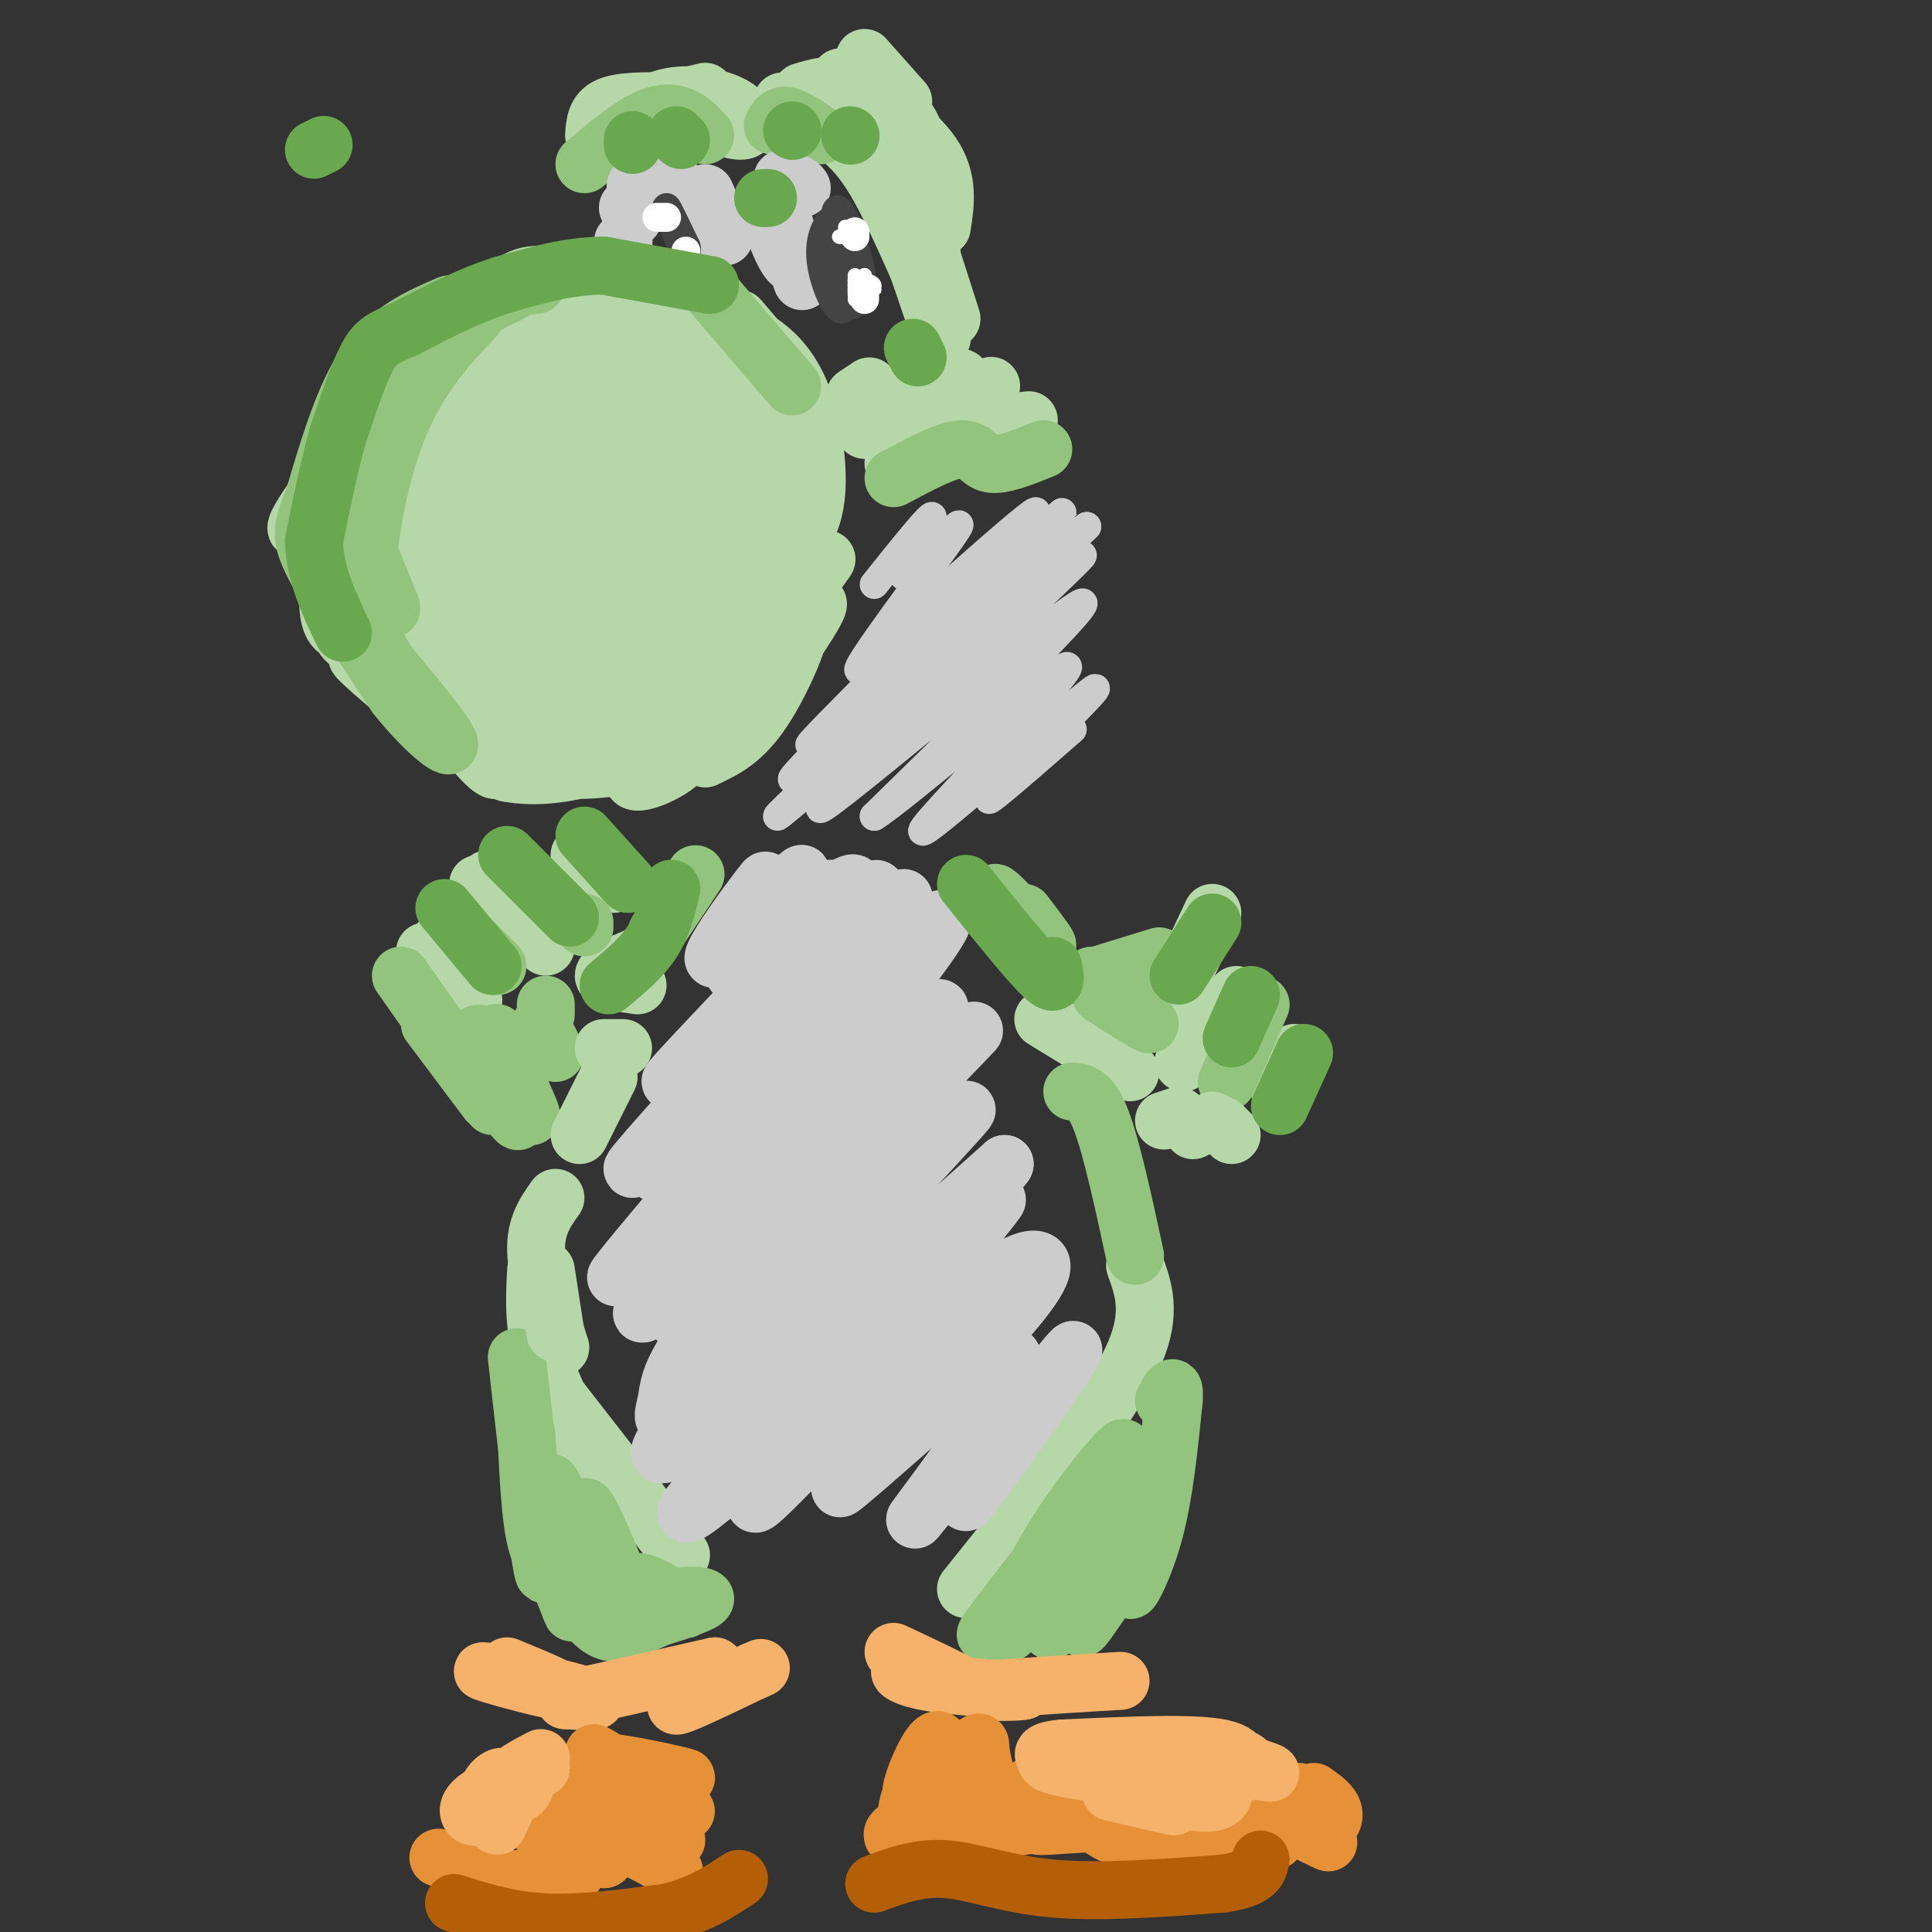 <svg viewBox='0 0 400 400' version='1.1' xmlns='http://www.w3.org/2000/svg' xmlns:xlink='http://www.w3.org/1999/xlink'><rect x="0" y="0" width="400" height="400" fill="#333333" stroke="none"/><g fill='none' stroke='#b6d7a8' stroke-width='3' stroke-linecap='round' stroke-linejoin='round'><path d='M92,73c-2.689,-0.333 -5.378,-0.667 -8,3c-2.622,3.667 -5.178,11.333 -6,13c-0.822,1.667 0.089,-2.667 1,-7'/></g>
<g fill='none' stroke='#b6d7a8' stroke-width='12' stroke-linecap='round' stroke-linejoin='round'><path d='M103,71c-12.618,13.932 -25.236,27.864 -31,36c-5.764,8.136 -4.674,10.475 4,0c8.674,-10.475 24.933,-33.765 22,-33c-2.933,0.765 -25.060,25.583 -33,33c-7.940,7.417 -1.695,-2.569 7,-13c8.695,-10.431 19.841,-21.308 20,-21c0.159,0.308 -10.669,11.802 -14,15c-3.331,3.198 0.834,-1.901 5,-7'/><path d='M83,81c4.600,-4.693 13.601,-12.926 12,-11c-1.601,1.926 -13.804,14.012 -15,15c-1.196,0.988 8.613,-9.122 11,-12c2.387,-2.878 -2.649,1.476 -3,1c-0.351,-0.476 3.982,-5.782 3,-6c-0.982,-0.218 -7.281,4.652 -9,8c-1.719,3.348 1.140,5.174 4,7'/><path d='M86,83c1.060,0.120 1.712,-3.081 1,-4c-0.712,-0.919 -2.786,0.442 -5,1c-2.214,0.558 -4.567,0.312 -6,7c-1.433,6.688 -1.946,20.309 -2,20c-0.054,-0.309 0.350,-14.547 0,-19c-0.350,-4.453 -1.455,0.879 -3,10c-1.545,9.121 -3.531,22.033 -3,28c0.531,5.967 3.580,4.991 5,4c1.420,-0.991 1.210,-1.995 1,-3'/><path d='M74,127c-0.419,-6.412 -1.968,-20.941 -3,-21c-1.032,-0.059 -1.547,14.350 -1,21c0.547,6.650 2.155,5.539 4,7c1.845,1.461 3.928,5.495 4,-5c0.072,-10.495 -1.865,-35.518 -2,-35c-0.135,0.518 1.533,26.577 3,33c1.467,6.423 2.734,-6.788 4,-20'/><path d='M83,107c4.282,-13.449 12.987,-37.071 12,-29c-0.987,8.071 -11.666,47.834 -11,51c0.666,3.166 12.679,-30.265 21,-51c8.321,-20.735 12.952,-28.774 8,-13c-4.952,15.774 -19.487,55.362 -21,60c-1.513,4.638 9.996,-25.675 17,-41c7.004,-15.325 9.502,-15.663 12,-16'/><path d='M121,68c-8.641,17.149 -36.244,68.021 -33,66c3.244,-2.021 37.333,-56.933 38,-58c0.667,-1.067 -32.090,51.713 -32,56c0.090,4.287 33.026,-39.918 44,-54c10.974,-14.082 -0.013,1.959 -11,18'/><path d='M127,96c-12.394,15.849 -37.879,46.470 -29,39c8.879,-7.470 52.122,-53.032 52,-52c-0.122,1.032 -43.610,48.658 -44,51c-0.390,2.342 42.318,-40.600 46,-43c3.682,-2.400 -31.662,35.743 -43,49c-11.338,13.257 1.331,1.629 14,-10'/><path d='M123,130c12.038,-11.226 35.131,-34.293 31,-29c-4.131,5.293 -35.488,38.944 -35,40c0.488,1.056 32.821,-30.482 38,-33c5.179,-2.518 -16.797,23.985 -26,36c-9.203,12.015 -5.631,9.543 5,-2c10.631,-11.543 28.323,-32.155 31,-34c2.677,-1.845 -9.662,15.078 -22,32'/><path d='M145,140c-3.700,5.436 -1.950,3.027 -1,3c0.950,-0.027 1.101,2.326 8,-5c6.899,-7.326 20.545,-24.333 19,-22c-1.545,2.333 -18.280,24.007 -19,26c-0.720,1.993 14.575,-15.694 17,-17c2.425,-1.306 -8.022,13.770 -11,17c-2.978,3.230 1.511,-5.385 6,-14'/><path d='M164,128c1.159,-0.921 1.056,3.778 -2,9c-3.056,5.222 -9.067,10.967 -8,8c1.067,-2.967 9.210,-14.645 11,-15c1.790,-0.355 -2.774,10.613 -7,17c-4.226,6.387 -8.113,8.194 -12,10'/><path d='M146,157c0.733,-0.523 8.565,-6.829 5,-8c-3.565,-1.171 -18.528,2.794 -28,3c-9.472,0.206 -13.453,-3.346 -16,-8c-2.547,-4.654 -3.660,-10.410 -3,-16c0.660,-5.590 3.095,-11.014 4,-8c0.905,3.014 0.282,14.465 3,22c2.718,7.535 8.777,11.153 10,12c1.223,0.847 -2.388,-1.076 -6,-3'/><path d='M115,151c-7.623,-6.794 -23.681,-22.279 -23,-20c0.681,2.279 18.102,22.321 17,23c-1.102,0.679 -20.726,-18.006 -24,-20c-3.274,-1.994 9.803,12.703 15,20c5.197,7.297 2.515,7.195 -3,0c-5.515,-7.195 -13.861,-21.484 -17,-26c-3.139,-4.516 -1.069,0.742 1,6'/><path d='M81,134c4.011,6.145 13.539,18.509 11,17c-2.539,-1.509 -17.144,-16.889 -18,-18c-0.856,-1.111 12.039,12.047 12,13c-0.039,0.953 -13.011,-10.299 -12,-10c1.011,0.299 16.006,12.150 31,24'/><path d='M105,160c11.839,2.306 25.936,-3.928 31,-7c5.064,-3.072 1.094,-2.981 -5,-1c-6.094,1.981 -14.313,5.852 -13,7c1.313,1.148 12.156,-0.426 23,-2'/><path d='M141,157c0.372,1.678 -10.197,6.875 -10,4c0.197,-2.875 11.161,-13.820 17,-21c5.839,-7.180 6.555,-10.595 7,-15c0.445,-4.405 0.620,-9.801 1,-13c0.380,-3.199 0.966,-4.200 -2,-9c-2.966,-4.800 -9.483,-13.400 -16,-22'/><path d='M138,81c1.286,1.810 12.500,17.333 16,24c3.500,6.667 -0.714,4.476 -4,1c-3.286,-3.476 -5.643,-8.238 -8,-13'/><path d='M132,71c2.113,-0.030 4.226,-0.060 8,2c3.774,2.060 9.208,6.208 12,11c2.792,4.792 2.940,10.226 2,12c-0.940,1.774 -2.970,-0.113 -5,-2'/><path d='M134,69c0.439,-1.970 0.877,-3.939 2,-5c1.123,-1.061 2.930,-1.212 6,-1c3.070,0.212 7.404,0.788 12,8c4.596,7.212 9.456,21.061 10,27c0.544,5.939 -3.228,3.970 -7,2'/><path d='M142,65c4.903,1.279 9.805,2.558 14,5c4.195,2.442 7.681,6.046 10,12c2.319,5.954 3.470,14.257 3,20c-0.470,5.743 -2.563,8.927 -4,10c-1.437,1.073 -2.219,0.037 -3,-1'/><path d='M153,66c4.330,4.976 8.660,9.952 10,16c1.340,6.048 -0.309,13.168 -1,18c-0.691,4.832 -0.422,7.378 -4,0c-3.578,-7.378 -11.002,-24.679 -18,-32c-6.998,-7.321 -13.571,-4.663 -19,-2c-5.429,2.663 -9.715,5.332 -14,8'/><path d='M136,70c-5.844,-4.000 -11.689,-8.000 -19,-9c-7.311,-1.000 -16.089,1.000 -19,3c-2.911,2.000 0.044,4.000 3,6'/><path d='M122,59c-4.304,-1.250 -8.607,-2.500 -12,-2c-3.393,0.500 -5.875,2.750 -8,6c-2.125,3.250 -3.893,7.500 -4,10c-0.107,2.500 1.446,3.250 3,4'/><path d='M162,21c7.500,0.167 15.000,0.333 19,2c4.000,1.667 4.500,4.833 5,8'/><path d='M166,19c2.933,-0.889 5.867,-1.778 10,-1c4.133,0.778 9.467,3.222 12,7c2.533,3.778 2.267,8.889 2,14'/><path d='M174,16c7.750,5.417 15.500,10.833 19,16c3.500,5.167 2.750,10.083 2,15'/><path d='M172,21c2.733,1.333 5.467,2.667 9,7c3.533,4.333 7.867,11.667 10,17c2.133,5.333 2.067,8.667 2,12'/><path d='M172,27c2.833,2.250 5.667,4.500 9,10c3.333,5.500 7.167,14.250 11,23'/><path d='M181,29c0.000,0.000 14.000,41.000 14,41'/><path d='M189,41c0.000,0.000 8.000,25.000 8,25'/><path d='M145,23c-2.833,-0.750 -5.667,-1.500 -7,-1c-1.333,0.500 -1.167,2.250 -1,4'/><path d='M146,19c-5.333,1.250 -10.667,2.500 -12,4c-1.333,1.500 1.333,3.250 4,5'/><path d='M147,23c-7.667,-0.250 -15.333,-0.500 -18,0c-2.667,0.500 -0.333,1.750 2,3'/><path d='M139,21c-5.167,-0.083 -10.333,-0.167 -13,1c-2.667,1.167 -2.833,3.583 -3,6'/><path d='M128,26c3.298,-2.595 6.595,-5.190 11,-6c4.405,-0.810 9.917,0.167 13,2c3.083,1.833 3.738,4.524 2,5c-1.738,0.476 -5.869,-1.262 -10,-3'/><path d='M179,89c10.655,-6.637 21.310,-13.274 20,-10c-1.310,3.274 -14.583,16.458 -14,17c0.583,0.542 15.024,-11.560 19,-15c3.976,-3.440 -2.512,1.780 -9,7'/><path d='M195,88c1.500,1.000 9.750,0.000 18,-1'/><path d='M99,183c3.833,0.417 7.667,0.833 10,3c2.333,2.167 3.167,6.083 4,10'/><path d='M101,182c0.000,0.000 10.000,12.000 10,12'/><path d='M120,177c0.000,0.000 7.000,6.000 7,6'/><path d='M88,197c0.000,0.000 9.000,7.000 9,7'/><path d='M91,195c0.000,0.000 7.000,12.000 7,12'/><path d='M132,198c-3.500,1.500 -7.000,3.000 -7,4c0.000,1.000 3.500,1.500 7,2'/><path d='M251,189c0.000,0.000 -8.000,17.000 -8,17'/><path d='M256,206c0.000,0.000 -11.000,14.000 -11,14'/><path d='M268,218c0.000,0.000 -3.000,8.000 -3,8'/><path d='M216,211c0.000,0.000 18.000,11.000 18,11'/><path d='M115,248c-2.083,2.917 -4.167,5.833 -4,11c0.167,5.167 2.583,12.583 5,20'/><path d='M111,263c-0.333,6.083 -0.667,12.167 2,20c2.667,7.833 8.333,17.417 14,27'/><path d='M113,286c0.000,0.000 28.000,36.000 28,36'/><path d='M200,329c0.000,0.000 28.000,-35.000 28,-35'/><path d='M214,312c8.750,-11.833 17.500,-23.667 21,-32c3.500,-8.333 1.750,-13.167 0,-18'/></g>
<g fill='none' stroke='#93c47d' stroke-width='12' stroke-linecap='round' stroke-linejoin='round'><path d='M83,202c0.000,0.000 19.000,27.000 19,27'/><path d='M89,212c0.000,0.000 12.000,16.000 12,16'/><path d='M96,217c4.917,7.000 9.833,14.000 11,15c1.167,1.000 -1.417,-4.000 -4,-9'/><path d='M99,214c5.533,9.089 11.067,18.178 11,17c-0.067,-1.178 -5.733,-12.622 -7,-16c-1.267,-3.378 1.867,1.311 5,6'/><path d='M98,195c0.000,0.000 5.000,5.000 5,5'/><path d='M112,212c0.000,0.000 3.000,6.000 3,6'/><path d='M113,208c0.000,0.000 0.000,2.000 0,2'/><path d='M228,206c5.167,3.333 10.333,6.667 10,6c-0.333,-0.667 -6.167,-5.333 -12,-10'/><path d='M227,202c0.000,0.000 13.000,-4.000 13,-4'/><path d='M93,63c-6.167,2.667 -12.333,5.333 -17,12c-4.667,6.667 -7.833,17.333 -11,28'/><path d='M65,103c-2.467,6.267 -3.133,7.933 0,14c3.133,6.067 10.067,16.533 17,27'/><path d='M82,144c5.667,7.178 11.333,11.622 11,10c-0.333,-1.622 -6.667,-9.311 -13,-17'/><path d='M80,137c-3.159,-5.249 -4.558,-9.871 -4,-19c0.558,-9.129 3.073,-22.766 8,-33c4.927,-10.234 12.265,-17.067 14,-19c1.735,-1.933 -2.132,1.033 -6,4'/><path d='M92,70c-4.371,3.650 -12.297,10.773 -16,18c-3.703,7.227 -3.181,14.556 -1,22c2.181,7.444 6.021,15.003 6,16c-0.021,0.997 -3.902,-4.568 -5,-11c-1.098,-6.432 0.589,-13.732 4,-22c3.411,-8.268 8.546,-17.505 13,-23c4.454,-5.495 8.227,-7.247 12,-9'/><path d='M105,61c3.000,-1.833 4.500,-1.917 6,-2'/><path d='M146,28c-1.489,-1.600 -2.978,-3.200 -5,-4c-2.022,-0.800 -4.578,-0.800 -8,1c-3.422,1.800 -7.711,5.400 -12,9'/><path d='M160,26c0.667,-1.167 1.333,-2.333 3,-2c1.667,0.333 4.333,2.167 7,4'/><path d='M185,99c5.489,-2.933 10.978,-5.867 14,-6c3.022,-0.133 3.578,2.533 6,3c2.422,0.467 6.711,-1.267 11,-3'/><path d='M144,181c0.000,0.000 -8.000,12.000 -8,12'/><path d='M107,281c2.000,17.833 4.000,35.667 5,42c1.000,6.333 1.000,1.167 1,-4'/><path d='M109,297c0.399,8.638 0.799,17.276 2,22c1.201,4.724 3.204,5.535 5,9c1.796,3.465 3.385,9.583 2,3c-1.385,-6.583 -5.742,-25.868 -4,-24c1.742,1.868 9.584,24.887 11,27c1.416,2.113 -3.596,-16.682 -4,-21c-0.404,-4.318 3.798,5.841 8,16'/><path d='M129,329c2.064,3.297 3.224,3.538 3,3c-0.224,-0.538 -1.830,-1.856 -2,-3c-0.170,-1.144 1.098,-2.113 4,-1c2.902,1.113 7.438,4.309 8,5c0.562,0.691 -2.849,-1.122 -2,-2c0.849,-0.878 5.957,-0.822 6,0c0.043,0.822 -4.978,2.411 -10,4'/><path d='M136,335c-3.289,1.467 -6.511,3.133 -9,3c-2.489,-0.133 -4.244,-2.067 -6,-4'/><path d='M209,338c-0.691,-1.011 -1.381,-2.022 -3,-1c-1.619,1.022 -4.165,4.075 2,-4c6.165,-8.075 21.043,-27.280 24,-32c2.957,-4.720 -6.006,5.045 -13,16c-6.994,10.955 -12.019,23.101 -7,17c5.019,-6.101 20.082,-30.450 21,-30c0.918,0.450 -12.309,25.700 -15,32c-2.691,6.300 5.155,-6.350 13,-19'/><path d='M231,317c3.773,-5.009 6.704,-8.033 4,-2c-2.704,6.033 -11.045,21.122 -11,22c0.045,0.878 8.476,-12.455 11,-15c2.524,-2.545 -0.859,5.700 -1,7c-0.141,1.300 2.960,-4.343 5,-12c2.040,-7.657 3.020,-17.329 4,-27'/><path d='M243,290c0.333,-4.500 -0.833,-2.250 -2,0'/><path d='M222,226c1.917,0.167 3.833,0.333 6,6c2.167,5.667 4.583,16.833 7,28'/><path d='M203,185c6.946,8.369 13.893,16.738 13,15c-0.893,-1.738 -9.625,-13.583 -10,-15c-0.375,-1.417 7.607,7.595 10,10c2.393,2.405 -0.804,-1.798 -4,-6'/><path d='M254,224c0.000,0.000 7.000,-16.000 7,-16'/><path d='M121,191c0.000,0.000 0.000,1.000 0,1'/></g>
<g fill='none' stroke='#cccccc' stroke-width='12' stroke-linecap='round' stroke-linejoin='round'><path d='M161,42c2.807,8.845 5.614,17.691 5,16c-0.614,-1.691 -4.649,-13.917 -5,-15c-0.351,-1.083 2.982,8.978 3,11c0.018,2.022 -3.281,-3.994 -4,-8c-0.719,-4.006 1.140,-6.003 3,-8'/><path d='M163,38c1.311,-0.933 3.089,0.733 3,1c-0.089,0.267 -2.044,-0.867 -4,-2'/><path d='M146,40c0.000,0.000 4.000,9.000 4,9'/><path d='M139,37c-3.000,0.167 -6.000,0.333 -7,1c-1.000,0.667 0.000,1.833 1,3'/><path d='M130,43c0.000,0.000 1.000,0.000 1,0'/><path d='M131,45c0.000,0.000 0.100,0.100 0.1,0.1'/><path d='M129,50c0.000,0.000 0.100,0.100 0.1,0.1'/></g>
<g fill='none' stroke='#444444' stroke-width='6' stroke-linecap='round' stroke-linejoin='round'><path d='M174,45c1.783,3.552 3.566,7.103 4,11c0.434,3.897 -0.482,8.138 -2,6c-1.518,-2.138 -3.639,-10.656 -3,-13c0.639,-2.344 4.037,1.485 5,6c0.963,4.515 -0.510,9.716 -2,7c-1.490,-2.716 -2.997,-13.347 -3,-17c-0.003,-3.653 1.499,-0.326 3,3'/><path d='M176,48c0.626,5.275 0.693,16.961 0,15c-0.693,-1.961 -2.144,-17.570 -2,-18c0.144,-0.430 1.884,14.318 1,18c-0.884,3.682 -4.392,-3.701 -5,-9c-0.608,-5.299 1.683,-8.514 3,-9c1.317,-0.486 1.658,1.757 2,4'/><path d='M175,49c0.333,2.167 0.167,5.583 0,9'/><path d='M142,53c-2.000,-4.833 -4.000,-9.667 -4,-10c0.000,-0.333 2.000,3.833 4,8'/><path d='M142,51c0.500,1.333 -0.250,0.667 -1,0'/></g>
<g fill='none' stroke='#ffffff' stroke-width='3' stroke-linecap='round' stroke-linejoin='round'><path d='M175,49c0.000,0.000 0.000,-2.000 0,-2'/><path d='M177,58c0.000,0.000 2.000,-1.000 2,-1'/><path d='M138,46c0.000,0.000 1.000,0.000 1,0'/><path d='M142,52c0.000,0.000 0.000,-1.000 0,-1'/><path d='M177,49c0.000,0.000 -3.000,0.000 -3,0'/><path d='M174,49c-0.500,0.000 -0.250,0.000 0,0'/><path d='M177,57c0.000,0.000 0.000,4.000 0,4'/><path d='M177,61c0.000,0.167 0.000,-1.417 0,-3'/><path d='M177,58c0.333,0.000 1.167,1.500 2,3'/><path d='M179,61c0.333,0.333 0.167,-0.333 0,-1'/><path d='M179,57c0.167,2.333 0.333,4.667 0,5c-0.333,0.333 -1.167,-1.333 -2,-3'/><path d='M177,59c0.839,-0.110 3.936,1.115 4,1c0.064,-0.115 -2.906,-1.569 -3,-2c-0.094,-0.431 2.687,0.163 3,1c0.313,0.837 -1.844,1.919 -4,3'/></g>
<g fill='none' stroke='#ffffff' stroke-width='6' stroke-linecap='round' stroke-linejoin='round'><path d='M179,61c0.000,0.000 0.000,1.000 0,1'/><path d='M177,48c0.000,0.000 0.000,1.000 0,1'/><path d='M136,45c0.000,0.000 2.000,0.000 2,0'/><path d='M142,53c0.000,0.000 0.000,-1.000 0,-1'/></g>
<g fill='none' stroke='#cccccc' stroke-width='6' stroke-linecap='round' stroke-linejoin='round'><path d='M181,121c5.991,-7.487 11.981,-14.974 12,-14c0.019,0.974 -5.934,10.407 -6,12c-0.066,1.593 5.756,-4.656 9,-8c3.244,-3.344 3.912,-3.785 -1,3c-4.912,6.785 -15.403,20.796 -17,24c-1.597,3.204 5.702,-4.398 13,-12'/><path d='M191,126c10.568,-9.491 30.489,-27.220 21,-17c-9.489,10.220 -48.389,48.389 -44,45c4.389,-3.389 52.066,-48.335 52,-48c-0.066,0.335 -47.876,45.953 -55,54c-7.124,8.047 26.438,-21.476 60,-51'/><path d='M225,109c-10.171,10.033 -65.598,60.617 -64,60c1.598,-0.617 60.222,-52.433 63,-54c2.778,-1.567 -50.291,47.117 -54,52c-3.709,4.883 41.940,-34.033 52,-41c10.060,-6.967 -15.470,18.017 -41,43'/><path d='M181,169c5.205,-3.004 38.718,-32.015 40,-31c1.282,1.015 -29.667,32.056 -30,34c-0.333,1.944 29.949,-25.207 35,-29c5.051,-3.793 -15.128,15.774 -20,21c-4.872,5.226 5.564,-3.887 16,-13'/></g>
<g fill='none' stroke='#cccccc' stroke-width='12' stroke-linecap='round' stroke-linejoin='round'><path d='M164,195c0.000,0.000 0.100,0.100 0.1,0.1'/><path d='M172,184c-10.520,9.957 -21.039,19.914 -20,17c1.039,-2.914 13.637,-18.698 14,-20c0.363,-1.302 -11.509,11.878 -16,16c-4.491,4.122 -1.601,-0.813 2,-6c3.601,-5.188 7.914,-10.628 6,-8c-1.914,2.628 -10.054,13.323 -6,13c4.054,-0.323 20.301,-11.664 24,-13c3.699,-1.336 -5.151,7.332 -14,16'/><path d='M162,199c-10.475,11.175 -29.664,31.111 -21,23c8.664,-8.111 45.181,-44.270 40,-37c-5.181,7.270 -52.059,57.969 -50,57c2.059,-0.969 53.054,-53.607 56,-56c2.946,-2.393 -42.158,45.459 -50,55c-7.842,9.541 21.579,-19.230 51,-48'/><path d='M188,193c-7.251,10.623 -50.880,61.179 -59,70c-8.120,8.821 19.269,-24.095 40,-47c20.731,-22.905 34.804,-35.799 20,-16c-14.804,19.799 -58.486,72.292 -56,72c2.486,-0.292 51.139,-53.369 60,-62c8.861,-8.631 -22.069,27.185 -53,63'/><path d='M140,273c8.150,-6.194 55.024,-53.181 61,-59c5.976,-5.819 -28.945,29.528 -46,49c-17.055,19.472 -16.245,23.070 -17,27c-0.755,3.930 -3.075,8.194 12,-7c15.075,-15.194 47.546,-49.846 50,-53c2.454,-3.154 -25.109,25.189 -43,45c-17.891,19.811 -26.112,31.089 -16,24c10.112,-7.089 38.556,-32.544 67,-58'/><path d='M208,241c-5.171,7.274 -51.597,54.458 -63,68c-11.403,13.542 12.217,-6.559 32,-27c19.783,-20.441 35.729,-41.224 27,-31c-8.729,10.224 -42.132,51.454 -47,59c-4.868,7.546 18.798,-18.591 34,-33c15.202,-14.409 21.941,-17.089 24,-16c2.059,1.089 -0.561,5.947 -11,17c-10.439,11.053 -28.697,28.301 -30,30c-1.303,1.699 14.348,-12.150 30,-26'/><path d='M204,282c6.568,-4.008 7.989,-1.026 2,9c-5.989,10.026 -19.386,27.098 -16,23c3.386,-4.098 23.557,-29.366 25,-29c1.443,0.366 -15.840,26.366 -15,26c0.840,-0.366 19.803,-27.099 22,-31c2.197,-3.901 -12.372,15.028 -17,21c-4.628,5.972 0.686,-1.014 6,-8'/></g>
<g fill='none' stroke='#f6b26b' stroke-width='12' stroke-linecap='round' stroke-linejoin='round'><path d='M105,345c6.571,2.708 13.143,5.417 10,5c-3.143,-0.417 -16.000,-3.958 -15,-4c1.000,-0.042 15.857,3.417 21,5c5.143,1.583 0.571,1.292 -4,1'/><path d='M117,352c4.500,-1.000 17.750,-4.000 31,-7'/><path d='M148,345c2.333,1.000 -7.333,7.000 -8,8c-0.667,1.000 7.667,-3.000 16,-7'/><path d='M156,346c2.667,-1.167 1.333,-0.583 0,0'/><path d='M185,342c7.125,3.345 14.250,6.690 14,7c-0.250,0.310 -7.875,-2.417 -11,-3c-3.125,-0.583 -1.750,0.976 3,2c4.750,1.024 12.875,1.512 21,2'/><path d='M212,350c0.244,0.400 -9.644,0.400 -8,0c1.644,-0.400 14.822,-1.200 28,-2'/></g>
<g fill='none' stroke='#e69138' stroke-width='12' stroke-linecap='round' stroke-linejoin='round'><path d='M119,388c-4.301,-4.906 -8.603,-9.812 -8,-11c0.603,-1.188 6.110,1.341 10,4c3.890,2.659 6.163,5.447 2,3c-4.163,-2.447 -14.761,-10.128 -14,-11c0.761,-0.872 12.880,5.064 25,11'/><path d='M134,384c5.749,3.082 7.621,5.286 3,1c-4.621,-4.286 -15.734,-15.063 -14,-15c1.734,0.063 16.315,10.967 17,11c0.685,0.033 -12.528,-10.806 -13,-12c-0.472,-1.194 11.796,7.255 12,7c0.204,-0.255 -11.656,-9.216 -15,-12c-3.344,-2.784 1.828,0.608 7,4'/><path d='M131,368c3.519,1.725 8.816,4.037 6,3c-2.816,-1.037 -13.744,-5.422 -12,-6c1.744,-0.578 16.162,2.652 17,3c0.838,0.348 -11.903,-2.186 -15,-2c-3.097,0.186 3.452,3.093 10,6'/><path d='M137,372c2.500,1.500 3.750,2.250 5,3'/><path d='M199,374c9.280,0.218 18.559,0.435 14,1c-4.559,0.565 -22.957,1.476 -24,1c-1.043,-0.476 15.267,-2.340 15,-1c-0.267,1.340 -17.113,5.885 -19,5c-1.887,-0.885 11.184,-7.200 14,-9c2.816,-1.800 -4.624,0.914 -8,3c-3.376,2.086 -2.688,3.543 -2,5'/><path d='M189,379c-0.939,-0.279 -2.286,-3.475 0,-8c2.286,-4.525 8.205,-10.379 8,-9c-0.205,1.379 -6.534,9.989 -8,10c-1.466,0.011 1.932,-8.578 4,-11c2.068,-2.422 2.805,1.323 0,7c-2.805,5.677 -9.154,13.284 -8,12c1.154,-1.284 9.811,-11.461 14,-16c4.189,-4.539 3.911,-3.440 4,-2c0.089,1.440 0.544,3.220 1,5'/><path d='M204,367c-1.659,4.845 -6.306,14.456 -4,14c2.306,-0.456 11.564,-10.981 16,-13c4.436,-2.019 4.051,4.467 -1,8c-5.051,3.533 -14.768,4.112 -9,3c5.768,-1.112 27.020,-3.917 28,-4c0.980,-0.083 -18.313,2.555 -19,3c-0.687,0.445 17.232,-1.301 26,-1c8.768,0.301 8.384,2.651 8,5'/><path d='M249,382c1.082,1.611 -0.212,3.137 -6,2c-5.788,-1.137 -16.071,-4.937 -15,-6c1.071,-1.063 13.496,0.612 19,3c5.504,2.388 4.087,5.490 1,5c-3.087,-0.490 -7.844,-4.570 -9,-7c-1.156,-2.430 1.288,-3.208 7,-2c5.712,1.208 14.692,4.402 15,4c0.308,-0.402 -8.055,-4.401 -9,-5c-0.945,-0.599 5.527,2.200 12,5'/><path d='M264,381c-0.529,-1.268 -7.853,-6.939 -6,-7c1.853,-0.061 12.881,5.489 16,7c3.119,1.511 -1.673,-1.015 -4,-4c-2.327,-2.985 -2.191,-6.429 -1,-6c1.191,0.429 3.436,4.731 5,6c1.564,1.269 2.447,-0.495 2,-2c-0.447,-1.505 -2.223,-2.753 -4,-4'/><path d='M119,387c-4.750,1.167 -9.500,2.333 -14,2c-4.500,-0.333 -8.750,-2.167 -13,-4'/><path d='M92,385c-2.167,-0.667 -1.083,-0.333 0,0'/></g>
<g fill='none' stroke='#f6b26b' stroke-width='12' stroke-linecap='round' stroke-linejoin='round'><path d='M112,364c-3.252,1.698 -6.504,3.397 -7,5c-0.496,1.603 1.763,3.111 3,2c1.237,-1.111 1.450,-4.842 0,-3c-1.450,1.842 -4.564,9.257 -5,10c-0.436,0.743 1.806,-5.184 2,-8c0.194,-2.816 -1.659,-2.519 -3,-1c-1.341,1.519 -2.171,4.259 -3,7'/><path d='M99,376c-1.311,0.733 -3.089,-0.933 -1,-3c2.089,-2.067 8.044,-4.533 14,-7'/><path d='M240,362c-1.151,1.484 -2.302,2.967 -1,3c1.302,0.033 5.058,-1.386 8,-1c2.942,0.386 5.071,2.576 6,5c0.929,2.424 0.660,5.081 -6,4c-6.660,-1.081 -19.711,-5.900 -19,-7c0.711,-1.100 15.182,1.517 13,2c-2.182,0.483 -21.018,-1.170 -24,-3c-2.982,-1.830 9.889,-3.839 22,-3c12.111,0.839 23.460,4.525 24,5c0.540,0.475 -9.730,-2.263 -20,-5'/><path d='M243,362c0.118,-0.582 10.413,0.463 14,2c3.587,1.537 0.466,3.568 0,3c-0.466,-0.568 1.724,-3.734 -4,-5c-5.724,-1.266 -19.362,-0.633 -33,0'/><path d='M220,362c-5.833,0.500 -3.917,1.750 -2,3'/><path d='M230,371c0.000,0.000 13.000,3.000 13,3'/></g>
<g fill='none' stroke='#b45f06' stroke-width='12' stroke-linecap='round' stroke-linejoin='round'><path d='M94,394c5.833,1.833 11.667,3.667 19,4c7.333,0.333 16.167,-0.833 25,-2'/><path d='M138,396c6.667,-1.500 10.833,-4.250 15,-7'/><path d='M181,390c4.667,-1.733 9.333,-3.467 15,-3c5.667,0.467 12.333,3.133 22,4c9.667,0.867 22.333,-0.067 35,-1'/><path d='M253,390c7.167,-1.000 7.583,-3.000 8,-5'/></g>
<g fill='none' stroke='#93c47d' stroke-width='12' stroke-linecap='round' stroke-linejoin='round'><path d='M146,59c0.000,0.000 18.000,21.000 18,21'/></g>
<g fill='none' stroke='#b6d7a8' stroke-width='12' stroke-linecap='round' stroke-linejoin='round'><path d='M180,80c0.000,0.000 -3.000,2.000 -3,2'/><path d='M120,235c0.000,0.000 6.000,-12.000 6,-12'/><path d='M125,217c0.000,0.000 4.000,0.000 4,0'/><path d='M241,232c0.000,0.000 3.000,-1.000 3,-1'/><path d='M247,234c0.000,0.000 4.000,-2.000 4,-2'/><path d='M253,233c0.000,0.000 2.000,2.000 2,2'/><path d='M113,263c0.000,0.000 2.000,13.000 2,13'/><path d='M179,12c0.000,0.000 8.000,9.000 8,9'/></g>
<g fill='none' stroke='#6aa84f' stroke-width='12' stroke-linecap='round' stroke-linejoin='round'><path d='M131,30c0.000,0.000 0.000,-1.000 0,-1'/><path d='M140,28c0.000,0.000 1.000,1.000 1,1'/><path d='M164,27c0.000,0.000 0.100,0.100 0.1,0.1'/><path d='M176,28c0.000,0.000 0.100,0.100 0.1,0.1'/><path d='M147,59c0.000,0.000 -22.000,-4.000 -22,-4'/><path d='M125,55c-7.167,0.000 -14.083,2.000 -21,4'/><path d='M104,59c-6.833,2.167 -13.417,5.583 -20,9'/><path d='M84,68c-4.622,2.022 -6.178,2.578 -8,6c-1.822,3.422 -3.911,9.711 -6,16'/><path d='M70,90c-1.833,6.333 -3.417,14.167 -5,22'/><path d='M65,112c0.167,6.833 3.083,12.917 6,19'/><path d='M190,74c0.000,0.000 -1.000,-2.000 -1,-2'/><path d='M259,206c0.000,0.000 -4.000,9.000 -4,9'/><path d='M251,191c0.000,0.000 -7.000,11.000 -7,11'/><path d='M92,188c0.000,0.000 10.000,12.000 10,12'/><path d='M105,177c0.000,0.000 13.000,13.000 13,13'/><path d='M121,173c0.000,0.000 9.000,10.000 9,10'/><path d='M270,218c0.000,0.000 -5.000,11.000 -5,11'/><path d='M139,184c-0.917,3.833 -1.833,7.667 -4,11c-2.167,3.333 -5.583,6.167 -9,9'/><path d='M218,200c0.500,2.417 1.000,4.833 -2,2c-3.000,-2.833 -9.500,-10.917 -16,-19'/><path d='M65,31c0.000,0.000 2.000,-1.000 2,-1'/><path d='M159,41c0.000,0.000 -1.000,0.000 -1,0'/></g>
</svg>